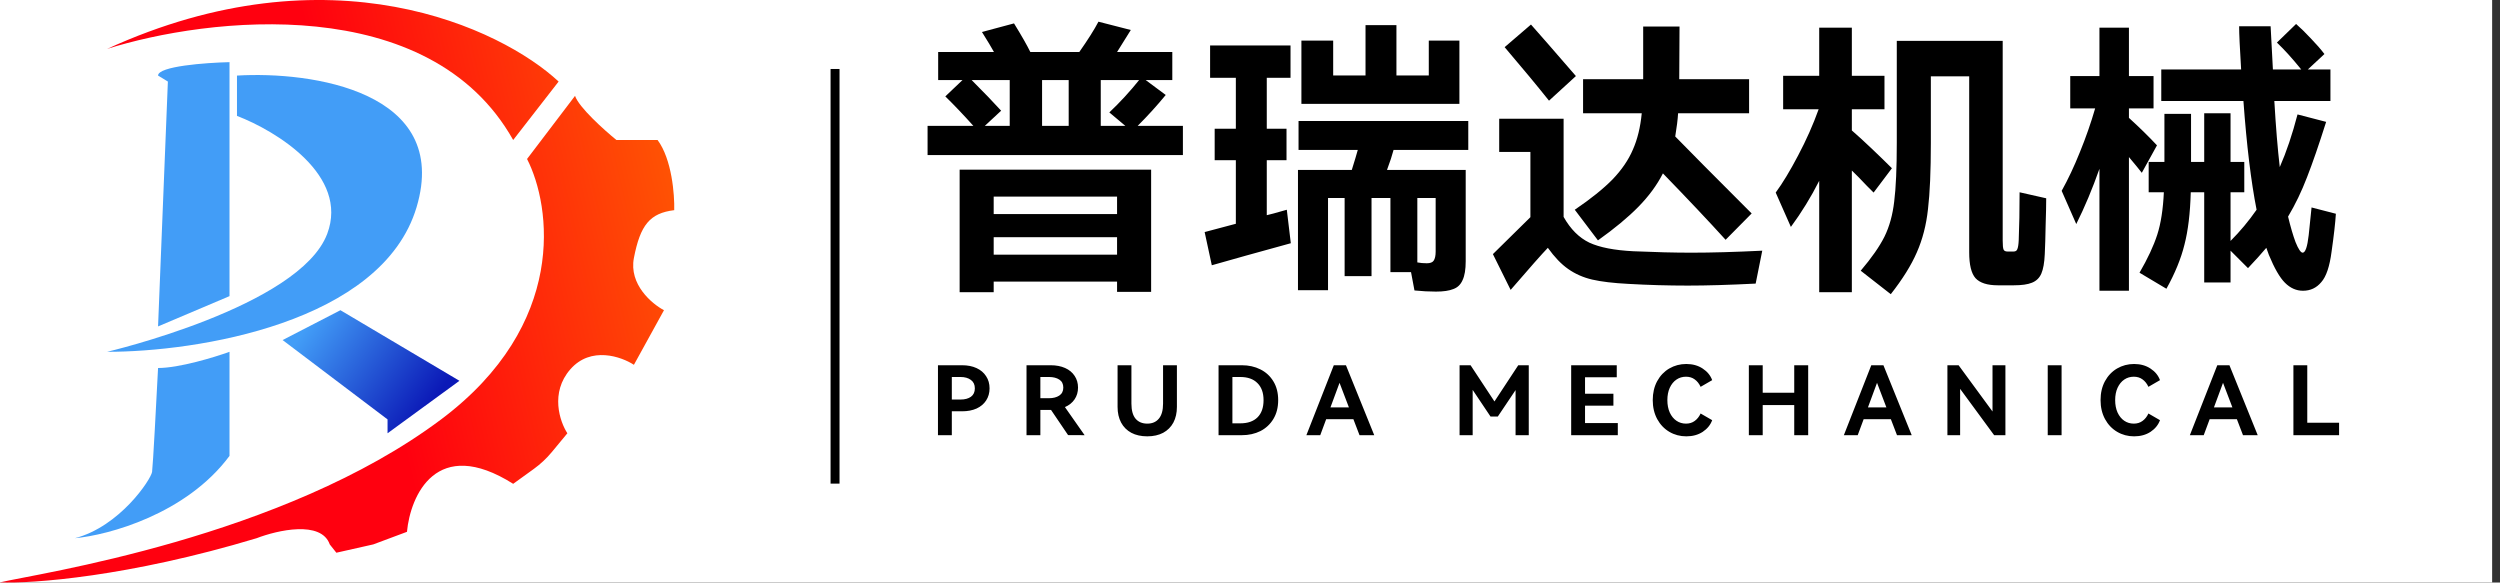 <svg width="206" height="48" viewBox="0 0 206 48" fill="none" xmlns="http://www.w3.org/2000/svg">
<rect x="0" y="0" width="206" height="48" fill="#333333" stroke="none"/>
<rect width="205.352" height="48" fill="white"/>
<path d="M79.272 30.096C79.729 30.096 80.128 30.174 80.469 30.332C80.81 30.489 81.073 30.712 81.256 31.001C81.445 31.285 81.54 31.618 81.54 32.001C81.54 32.379 81.445 32.712 81.256 33.001C81.073 33.285 80.81 33.505 80.469 33.663C80.128 33.815 79.729 33.891 79.272 33.891H78.43V35.859H77.288V30.096H79.272ZM79.146 32.922C79.503 32.922 79.789 32.846 80.004 32.694C80.22 32.537 80.327 32.306 80.327 32.001C80.327 31.697 80.22 31.466 80.004 31.308C79.789 31.146 79.503 31.064 79.146 31.064H78.43V32.922H79.146ZM89.372 35.859L88.01 35.852L86.608 33.781H86.561H85.726V35.859H84.585V30.096H86.577C87.028 30.096 87.424 30.172 87.766 30.324C88.107 30.476 88.369 30.694 88.553 30.978C88.737 31.256 88.829 31.576 88.829 31.938C88.829 32.306 88.734 32.629 88.545 32.907C88.356 33.185 88.091 33.398 87.75 33.544L89.372 35.859ZM85.726 31.064V32.812H86.443C86.779 32.812 87.057 32.741 87.278 32.6C87.503 32.453 87.616 32.232 87.616 31.938C87.616 31.639 87.506 31.419 87.285 31.277C87.065 31.135 86.784 31.064 86.443 31.064H85.726ZM95.836 30.096H96.977V33.529C96.977 34.022 96.88 34.453 96.686 34.82C96.492 35.182 96.211 35.463 95.844 35.663C95.476 35.857 95.04 35.954 94.536 35.954C94.027 35.954 93.589 35.857 93.222 35.663C92.854 35.463 92.573 35.182 92.379 34.82C92.185 34.453 92.088 34.022 92.088 33.529V30.096H93.229V33.253C93.229 33.81 93.342 34.224 93.568 34.497C93.799 34.77 94.122 34.907 94.536 34.907C94.946 34.907 95.263 34.77 95.489 34.497C95.72 34.224 95.836 33.81 95.836 33.253V30.096ZM102.33 30.096C102.891 30.096 103.398 30.209 103.849 30.434C104.306 30.66 104.666 30.991 104.928 31.426C105.191 31.857 105.322 32.371 105.322 32.97C105.322 33.568 105.191 34.085 104.928 34.521C104.666 34.956 104.309 35.29 103.857 35.521C103.406 35.746 102.897 35.859 102.33 35.859H100.409V30.096H102.33ZM102.196 34.883C102.815 34.883 103.29 34.718 103.621 34.387C103.952 34.056 104.117 33.584 104.117 32.97C104.117 32.366 103.949 31.899 103.613 31.568C103.283 31.232 102.81 31.064 102.196 31.064H101.55V34.883H102.196ZM110.906 30.096L113.237 35.859H112.024L111.52 34.544H109.276L108.788 35.859H107.646L109.906 30.096H110.906ZM111.15 33.568L110.378 31.544L109.63 33.568H111.15ZM125.104 30.096H125.97V35.859H124.883V32.143L123.419 34.324H122.82L121.348 32.127V35.859H120.269V30.096H121.175L123.143 33.08L125.104 30.096ZM132.945 33.426H130.607V34.859H133.307V35.859H129.465V30.096H133.221V31.088H130.607V32.442H132.945V33.426ZM138.926 34.907C139.205 34.907 139.444 34.833 139.643 34.686C139.848 34.539 140.01 34.334 140.131 34.072L141.084 34.623C140.942 35.012 140.682 35.332 140.304 35.584C139.926 35.831 139.475 35.954 138.95 35.954C138.441 35.954 137.976 35.831 137.556 35.584C137.137 35.337 136.803 34.988 136.556 34.537C136.31 34.08 136.186 33.558 136.186 32.97C136.186 32.382 136.307 31.862 136.549 31.411C136.795 30.959 137.129 30.61 137.549 30.363C137.974 30.117 138.441 29.993 138.95 29.993C139.475 29.993 139.926 30.119 140.304 30.371C140.682 30.618 140.942 30.936 141.084 31.324L140.131 31.875C140.01 31.613 139.848 31.408 139.643 31.261C139.444 31.114 139.205 31.041 138.926 31.041C138.633 31.041 138.37 31.119 138.139 31.277C137.908 31.434 137.724 31.66 137.588 31.954C137.457 32.243 137.391 32.581 137.391 32.97C137.391 33.358 137.457 33.699 137.588 33.993C137.724 34.287 137.908 34.513 138.139 34.67C138.37 34.828 138.633 34.907 138.926 34.907ZM145.247 32.363H147.845V30.096H148.994V35.859H147.845V33.379H145.247V35.859H144.105V30.096H145.247V32.363ZM155.194 30.096L157.525 35.859H156.312L155.808 34.544H153.564L153.076 35.859H151.934L154.194 30.096H155.194ZM155.438 33.568L154.667 31.544L153.919 33.568H155.438ZM161.388 30.096L164.183 33.907V30.096H165.246V35.859H164.317L161.514 32.041V35.859H160.467V30.096H161.388ZM169.874 35.859H168.733V30.096H169.874V35.859ZM175.826 34.907C176.104 34.907 176.343 34.833 176.542 34.686C176.747 34.539 176.91 34.334 177.03 34.072L177.983 34.623C177.841 35.012 177.582 35.332 177.204 35.584C176.826 35.831 176.374 35.954 175.849 35.954C175.34 35.954 174.876 35.831 174.456 35.584C174.036 35.337 173.702 34.988 173.456 34.537C173.209 34.08 173.086 33.558 173.086 32.97C173.086 32.382 173.206 31.862 173.448 31.411C173.695 30.959 174.028 30.61 174.448 30.363C174.873 30.117 175.34 29.993 175.849 29.993C176.374 29.993 176.826 30.119 177.204 30.371C177.582 30.618 177.841 30.936 177.983 31.324L177.03 31.875C176.91 31.613 176.747 31.408 176.542 31.261C176.343 31.114 176.104 31.041 175.826 31.041C175.532 31.041 175.269 31.119 175.038 31.277C174.807 31.434 174.624 31.66 174.487 31.954C174.356 32.243 174.29 32.581 174.29 32.97C174.29 33.358 174.356 33.699 174.487 33.993C174.624 34.287 174.807 34.513 175.038 34.67C175.269 34.828 175.532 34.907 175.826 34.907ZM183.705 30.096L186.035 35.859H184.823L184.319 34.544H182.075L181.587 35.859H180.445L182.705 30.096H183.705ZM183.949 33.568L183.177 31.544L182.429 33.568H183.949ZM188.977 30.096H190.119V34.836H192.741V35.859H188.977V30.096Z" fill="black"/>
<path d="M97.471 10.372V12.778H76.432V10.372H80.206C79.388 9.46 78.618 8.65 77.894 7.943L79.309 6.598H77.305V4.287H81.904C81.715 3.941 81.385 3.39 80.913 2.636L83.555 1.928C84.184 2.95 84.632 3.736 84.9 4.287H88.933C89.64 3.28 90.167 2.447 90.513 1.787L93.178 2.471L92.046 4.287H96.598V6.598H94.405L96.056 7.825C95.348 8.689 94.578 9.539 93.744 10.372H97.471ZM80.064 6.598C81.055 7.589 81.865 8.43 82.494 9.122L81.149 10.372H83.201V6.598H80.064ZM85.867 10.372H88.06V6.598H85.867V10.372ZM91.409 9.263C92.274 8.446 93.092 7.557 93.862 6.598H90.702V10.372H92.73L91.409 9.263ZM81.88 24.076H79.074V13.981H94.853V24.052H92.046V23.203H81.88V24.076ZM92.046 17.637V16.198H81.88V17.637H92.046ZM81.88 19.547V20.986H92.046V19.547H81.88ZM117.732 3.343H120.255V8.556H107.236V3.343H109.854V6.221H112.519V2.07H115.066V6.221H117.732V3.343ZM104.382 17.731L104.948 17.589L106.033 17.283L106.363 20.042C103.611 20.797 101.441 21.402 99.853 21.858L99.263 19.122L101.834 18.439V13.202H100.089V10.608H101.834V6.409H99.712V3.744H106.339V6.409H104.382V10.608H106.009V13.202H104.382V17.731ZM120.986 12.353H114.83C114.72 12.778 114.54 13.328 114.288 14.004H120.774V21.528C120.774 22.204 120.688 22.723 120.515 23.085C120.357 23.447 120.106 23.69 119.76 23.816C119.414 23.958 118.934 24.028 118.321 24.028C117.771 24.028 117.181 23.997 116.552 23.934L116.269 22.425H114.571V16.316H113.014V22.755H110.797V16.316H109.429V23.91H106.953V14.004H111.387C111.623 13.249 111.788 12.699 111.882 12.353H107V9.971H120.986V12.353ZM118.298 16.316H116.788V21.623C117.024 21.67 117.283 21.693 117.566 21.693C117.849 21.693 118.038 21.623 118.133 21.481C118.243 21.324 118.298 21.072 118.298 20.726V16.316ZM127.638 8.296C126.726 7.149 125.507 5.678 123.982 3.886L126.152 2.022L127.543 3.603C128.911 5.175 129.682 6.064 129.855 6.268L127.638 8.296ZM129.761 17.283C131.081 16.387 132.119 15.553 132.874 14.783C133.629 13.996 134.187 13.179 134.549 12.33C134.926 11.48 135.17 10.482 135.28 9.334H130.445V6.527H135.398V2.188H138.393L138.37 6.527H144.125V9.334H138.275C138.244 9.853 138.165 10.49 138.039 11.245C139.093 12.33 141.192 14.444 144.337 17.589L142.19 19.759C140.791 18.218 139.069 16.394 137.025 14.287C136.538 15.246 135.862 16.166 134.997 17.047C134.148 17.912 133.039 18.832 131.671 19.806L129.761 17.283ZM134.596 20.703C136.373 20.781 137.969 20.821 139.384 20.821C141.019 20.821 142.961 20.766 145.21 20.656L144.667 23.368C142.497 23.478 140.634 23.533 139.077 23.533C137.442 23.533 135.806 23.486 134.171 23.392C132.945 23.329 131.954 23.211 131.199 23.038C130.46 22.865 129.8 22.574 129.218 22.165C128.652 21.772 128.094 21.19 127.543 20.42C127.072 20.907 126.05 22.063 124.477 23.887L123.015 20.939L126.105 17.896V12.518H123.534V9.782H128.841V17.872C129.407 18.879 130.114 19.586 130.963 19.995C131.813 20.388 133.023 20.624 134.596 20.703ZM154.385 15.868L153.819 15.302C153.331 14.783 152.922 14.366 152.592 14.051V24.076H149.903V14.9C149.227 16.237 148.449 17.503 147.568 18.698L146.318 15.868C146.884 15.097 147.497 14.083 148.158 12.825C148.834 11.551 149.4 10.278 149.856 9.004H146.931V6.244H149.903V2.282H152.592V6.244H155.281V9.004H152.592V10.749C153.048 11.143 153.598 11.646 154.243 12.259C154.888 12.872 155.438 13.407 155.894 13.863L154.385 15.868ZM168.607 16.339C168.607 16.89 168.591 17.637 168.56 18.58C168.544 19.508 168.521 20.294 168.489 20.939C168.458 21.646 168.363 22.181 168.206 22.543C168.049 22.904 167.789 23.156 167.428 23.297C167.082 23.439 166.587 23.509 165.942 23.509H164.621C163.756 23.509 163.143 23.313 162.781 22.92C162.435 22.527 162.262 21.819 162.262 20.797V6.292H159.102V11.787C159.102 14.099 159.023 15.915 158.866 17.236C158.724 18.541 158.418 19.728 157.946 20.797C157.49 21.851 156.775 22.998 155.8 24.241L153.323 22.307C154.219 21.253 154.872 20.317 155.281 19.5C155.69 18.666 155.957 17.699 156.083 16.599C156.224 15.482 156.295 13.871 156.295 11.764V3.367H165.022V19.83C165.022 20.207 165.046 20.451 165.093 20.561C165.14 20.671 165.25 20.726 165.423 20.726H165.918C166.075 20.726 166.178 20.663 166.225 20.538C166.288 20.396 166.327 20.145 166.343 19.783C166.39 18.651 166.414 17.338 166.414 15.844L168.607 16.339ZM192.476 17.613C192.429 18.368 192.311 19.405 192.123 20.726C191.965 21.953 191.682 22.794 191.273 23.25C190.88 23.722 190.377 23.958 189.764 23.958C189.214 23.958 188.718 23.738 188.278 23.297C187.853 22.873 187.413 22.11 186.957 21.009L186.745 20.42C186.336 20.907 185.833 21.465 185.235 22.094L183.797 20.656V23.274H181.627V15.844H180.518C180.471 17.574 180.298 19.012 179.999 20.16C179.716 21.308 179.221 22.519 178.513 23.793L176.296 22.472C176.972 21.308 177.46 20.262 177.759 19.335C178.057 18.407 178.238 17.243 178.301 15.844H177.051V13.344H178.348V9.381H180.542V13.344H181.627V9.334H183.797V13.344H184.929V15.844H183.797V19.854C184.583 19.067 185.298 18.21 185.943 17.283C185.487 14.971 185.125 11.984 184.858 8.32H178.089V5.725H184.669C184.559 3.933 184.504 2.746 184.504 2.164H187.099C187.177 3.595 187.24 4.782 187.287 5.725H189.622C188.899 4.829 188.231 4.09 187.618 3.508L189.198 1.975C189.575 2.305 189.984 2.706 190.424 3.178C190.865 3.634 191.234 4.059 191.533 4.452L190.165 5.725H192.028V8.32H187.405C187.531 10.474 187.68 12.29 187.853 13.768C188.404 12.511 188.891 11.064 189.316 9.429L191.674 10.042C191.077 11.929 190.55 13.454 190.094 14.617C189.654 15.765 189.135 16.843 188.537 17.849C188.742 18.698 188.946 19.398 189.151 19.948C189.387 20.53 189.583 20.821 189.74 20.821C189.961 20.821 190.126 20.341 190.236 19.382L190.472 17.094L192.476 17.613ZM176.485 14.24C176.28 13.973 175.927 13.54 175.424 12.943V23.958H172.994V13.91C172.412 15.561 171.776 17.078 171.084 18.462L169.881 15.726C170.415 14.767 170.919 13.698 171.39 12.518C171.878 11.323 172.294 10.128 172.64 8.933H170.588V6.268H172.994V2.282H175.424V6.268H177.452V8.933H175.424V9.712C176.273 10.482 177.043 11.237 177.735 11.976L176.485 14.24Z" fill="black"/>
<path d="M13.833 6.72L13.024 6.228C13.024 5.455 16.95 5.168 18.912 5.121V24.401L13.024 26.897L13.833 6.72Z" fill="#429DF7"/>
<path d="M19.527 9.55V6.228C25.649 5.859 37.18 7.511 34.326 17.072C31.471 26.633 16.135 29 8.824 28.989C8.824 28.989 24.694 25.28 26.962 19.269C28.776 14.461 22.761 10.786 19.527 9.55Z" fill="#429DF7"/>
<path d="M12.532 38.883C12.602 38.391 12.89 32.972 13.024 30.324C14.768 30.324 17.676 29.434 18.912 28.989V37.565C15.341 42.374 8.929 44.092 6.17 44.349C9.878 43.383 12.444 39.499 12.532 38.883Z" fill="#429DF7"/>
<path d="M31.934 34.559L23.287 28.021L28.05 25.561L37.857 31.378L31.934 35.702V34.559Z" fill="url(#paint0_linear_285_274)"/>
<path d="M42.286 11.536C35.383 -0.753 17.101 1.412 8.823 4.031C27.214 -4.391 41.291 2.315 46.03 6.72L42.286 11.536Z" fill="url(#paint1_linear_285_274)"/>
<path d="M43.429 13.1L47.383 7.898C47.693 8.84 49.785 10.716 50.793 11.536H54.185C55.366 13.125 55.591 16.053 55.556 17.318C53.552 17.564 52.761 18.531 52.234 21.255C51.812 23.434 53.711 25.034 54.712 25.561L52.234 30.06C51.191 29.381 48.684 28.503 46.997 30.429C45.309 32.356 46.13 34.747 46.751 35.702L45.473 37.247C45.038 37.773 44.537 38.242 43.983 38.642L42.286 39.867C35.959 35.874 33.815 40.84 33.534 43.822L30.757 44.859L27.716 45.544L27.172 44.859C26.469 42.862 22.86 43.687 21.143 44.349C10.598 47.527 2.654 48.099 0 47.987C3.023 47.267 23.288 44.349 36.346 34.56C46.793 26.728 45.421 16.99 43.429 13.1Z" fill="url(#paint2_linear_285_274)"/>
<line x1="68.808" y1="5.684" x2="68.808" y2="39.85" stroke="black" stroke-width="0.738"/>
<defs>
<linearGradient id="paint0_linear_285_274" x1="25.343" y1="26.844" x2="35.115" y2="33.821" gradientUnits="userSpaceOnUse">
<stop stop-color="#429DF7"/>
<stop offset="1" stop-color="#0B19B7"/>
</linearGradient>
<linearGradient id="paint1_linear_285_274" x1="10.422" y1="23.997" x2="61.268" y2="12.046" gradientUnits="userSpaceOnUse">
<stop offset="0.37" stop-color="#FF000F"/>
<stop offset="1" stop-color="#FF6601"/>
</linearGradient>
<linearGradient id="paint2_linear_285_274" x1="10.422" y1="23.997" x2="61.268" y2="12.046" gradientUnits="userSpaceOnUse">
<stop offset="0.37" stop-color="#FF000F"/>
<stop offset="1" stop-color="#FF6601"/>
</linearGradient>
</defs>
</svg>
